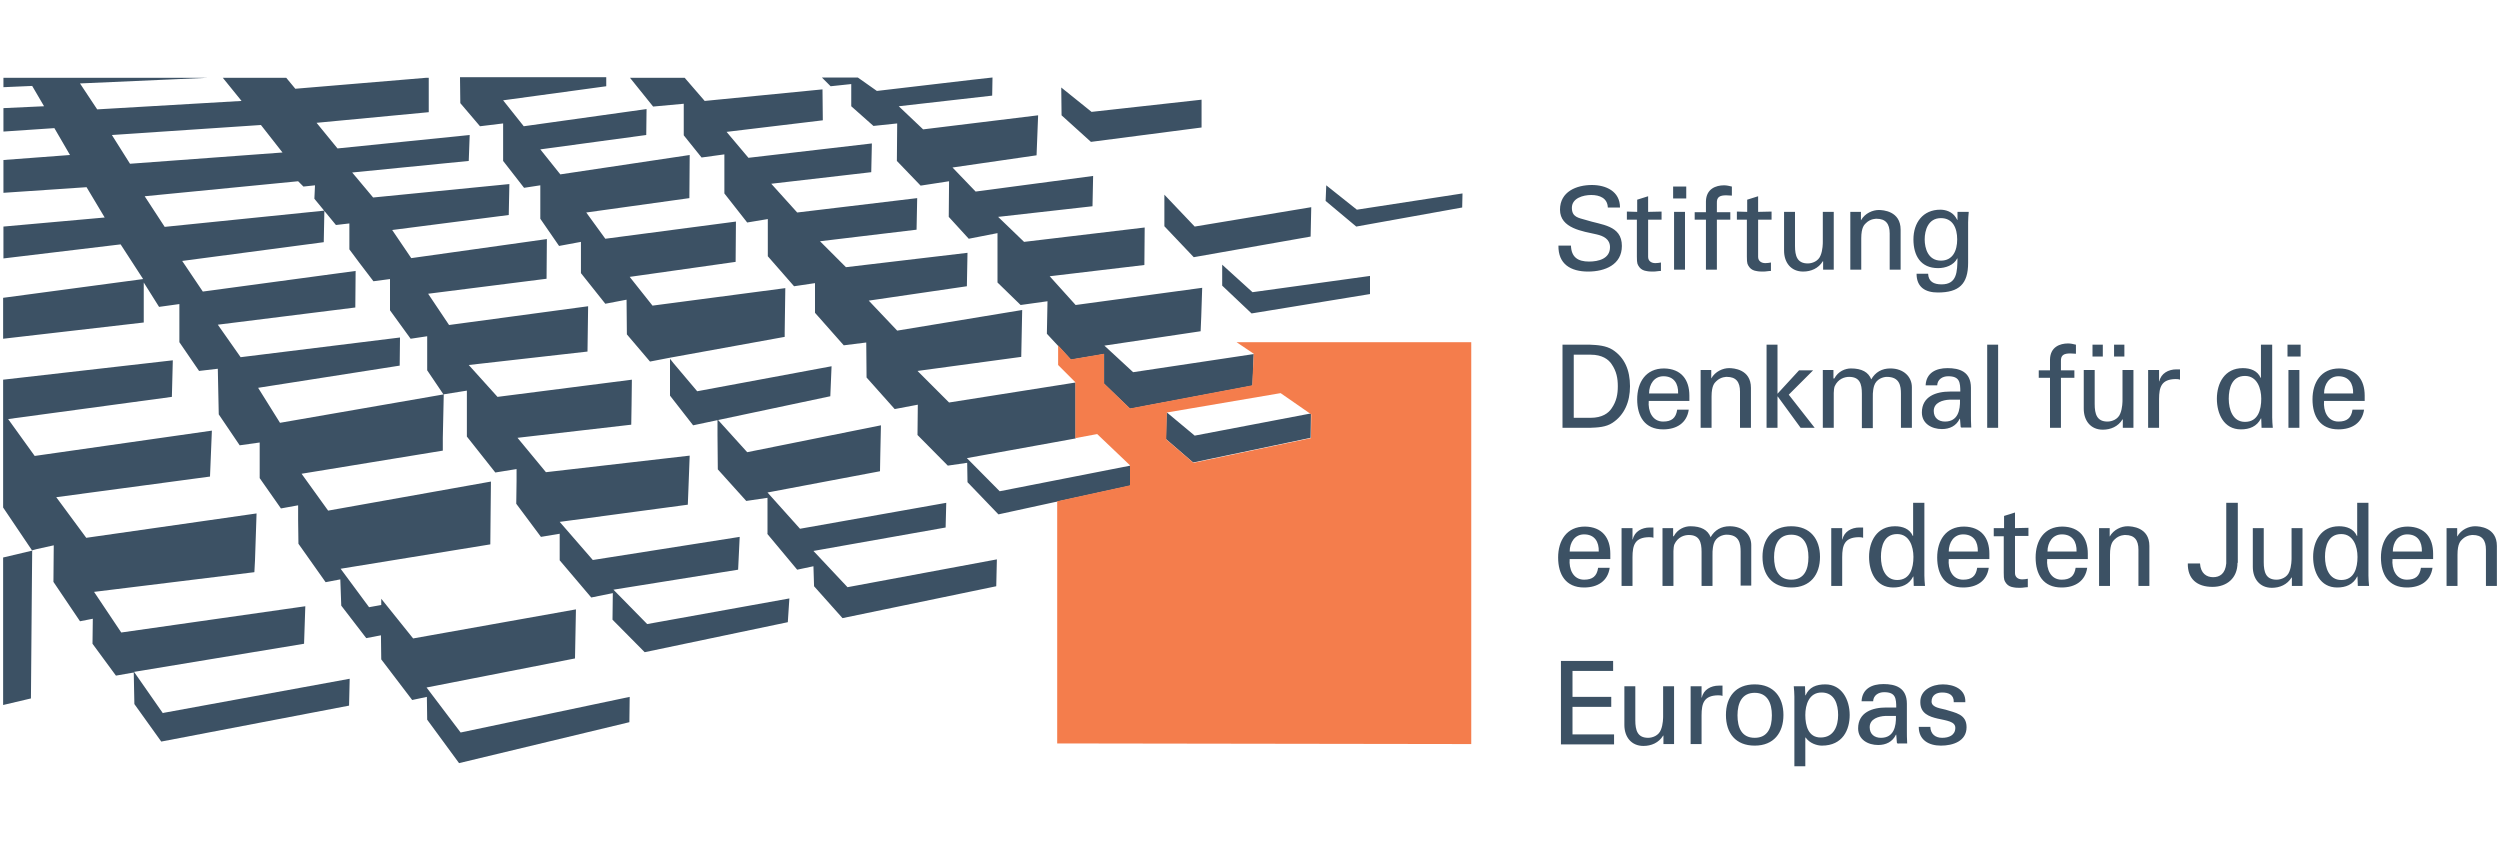 <?xml version="1.0" encoding="UTF-8"?> <svg xmlns="http://www.w3.org/2000/svg" xmlns:xlink="http://www.w3.org/1999/xlink" version="1.1" id="Layer_1" x="0px" y="0px" viewBox="0 0 800 270" style="enable-background:new 0 0 800 270;" xml:space="preserve"> <style type="text/css"> .st0{fill:#3C5164;} .st1{fill:#F47D4C;} </style> <path class="st0" d="M468,61.9l-33.8,5.2l-9.8-7.8l-0.2,5l9.8,8.2l33.9-6.1L468,61.9L468,61.9z M419.6,66.3l-37.3,6.2l-9.7-10.2 v10.1l9.4,9.9l37.4-6.6 M384.5,31.9l-35.2,3.9l-9.7-7.8l0.1,8.9l9.4,8.5l35.4-4.6L384.5,31.9 M295.4,41.4l-7.8-7.4l29.9-3.4l0.1-5.8 l-6.3,0.7l-30.7,3.6l-6.1-4.3h-2.1v9.2l7.1,6.3l7.6-0.8L287,51.5l7.6,7.9l9.1-1.4l-0.1,11.4l6.4,7l9.2-1.8v15.8l7.4,7.2l8.6-1.2 l-0.2,10.4l7.7,8.3l10.6-1.8v9.5l8.3,8l39.2-7.4l0.4-10.1l-38.6,5.8l-9.2-8.5l30.8-4.6l0.2-4.7l0.3-9.2l-40.5,5.5l-8.3-9.2l30.3-3.6 l0.1-12l-38.6,4.6l-8.3-8l30.2-3.4l0.2-9.7l-37.6,5l-7.4-7.7l26.9-3.9l0.5-12.8L295.4,41.4L295.4,41.4z M265.8,27.6l6.6-0.7l0-2.1 H263L265.8,27.6L265.8,27.6z M263.2,28.6l-37.7,3.7l-6.4-7.4h-17.5l7.4,9.2l9.8-0.9v10.1l5.7,7.1l7.3-1v12.5l7.3,9.3l6.6-1.1v11.9 l8.4,9.6l6.7-1v9.5l9.2,10.4l7.2-0.9l0.1,11.2l9,10.1l7.4-1.4l-0.1,9.7l9.7,9.8l6.2-0.9l0.1,6.2l9.9,10.3l42.2-9.2V149l-41.8,8.2 l-10.5-10.6l34.8-6.3v-3.2v-14.7l-40.5,6.4l-10.1-10.1l33.2-4.5l0.3-15l-40,6.6l-9.1-9.6l31.4-4.6l0.2-10.7l-38.9,4.6l-8.3-8.3 l30.9-3.7l0.2-10.1l-38.4,4.6l-8.3-9.2l32-3.7l0.2-9.2l-39.5,4.6l-7-8.3l30.8-3.7L263.2,28.6L263.2,28.6z M251.3,92.2l-42.5,5.6 l-7.3-9.2l33.9-4.8l0.1-12.9l-41.8,5.5l-6.1-8.4l33-4.6l0.1-13.8l-41.4,6.2l-6.4-8l33.9-4.6l0.1-8.3l-39.3,5.5l-6.6-8.3l33-4.5v-2.9 h-46.8l0.1,8.3l6.3,7.4l7.4-0.9v2.8v9.2l6.7,8.6l5.2-0.8v1.5V70l6,8.7l7-1.3v10l7.8,9.8l6.8-1.3l0.1,11.1l7.4,8.7l6.2-1.2l36.9-6.7 v-0.5v-1 M266.1,117.2l-43,8l-7.6-9l-1.1-1.4l0,11.8l7.4,9.5l43.9-9.3 M188.2,98l-44.5,6L137,94l37.9-4.8l0.1-12.7l-43.4,6.1l-6.1-9 l37.3-4.8l0.2-9.9l-43.6,4.3l-6.7-8l37.3-3.7l0.3-8.3L108,47.5l-6.7-8.2l35.9-3.4v-11h-0.9l-41.8,3.5l-2.9-3.5H71.3l6,7.4L31.1,35 l-5.5-8.3l40.8-1.8H1.1v3l9.2-0.4l3.8,6.5l-13,0.6v7.5L17.4,41l5,8.6L1.1,51.2v10.5l26.6-1.8l5.8,9.7L1.1,72.5v10.2l37.5-4.5 l7.2,11.1L1,95.3l0,67.1l9.3,13.8l-9.3,2.2l0,47.2l8.9-2.1l0.3-36.2l0.1-11.2l1.5-0.4l5.4-1.2l-0.1,11.7l8.5,12.6l4.1-0.8l-0.1,8 l7.5,10.2l5.7-1l0.2,10.1l8.6,12l60.1-11.5l0.2-8.6l-59.5,10.9l-0.3,0.1l-9.2-13.2l54.4-9l0.4-12l-58.9,8.4l-8.7-13l51.3-6.3 l0.2-3.8l0.5-15l-54.5,7.8L18,159.1l49.2-6.6l0.1-2.4l0.5-12.3l-56.7,8.1l-8.5-11.8L55,127l0.3-11.7L1,121.5v-13.1l45-5.2L46,90.4 l4.9,7.8l6.5-0.9l0,12.2l6.3,9.2l6-0.7l0.3,14.6l6.7,9.9l6.4-0.9v2v9.4l6.8,9.7l5.5-1v4.8l0.1,7.5l8.7,12.3l4.7-0.9l0.3,8.4l8,10.4 l4.7-0.9l0.1,7.7l9.9,13l4.7-1l0.1,7.3l10.2,13.9l54.5-13.1l0.1-8.1l-54.1,11.4L136.5,220l47.5-9.3l0.3-15.7l-52.1,9.3l-10.2-12.7 l0,2l-3.9,0.7L109,182l47.9-7.8l0.1-10.4l0.1-9.7l-52.1,9.3l-8.5-11.8l45.2-7.4v-4.1l0.3-13.9l-52.4,9.1l-7-11.2l45.3-7.1l0.1-9 l-51,6.3l-7.3-10.4l44-5.5l0.1-11.7l-48.9,6.6l-6.6-9.8l45.3-6l0.2-10.1l-51.1,5.2l-6.4-9.8l49.1-4.8l1.7,1.7l3.7-0.4l-0.2,4.3 l6.9,8.4l4.3-0.5v8.3l3.2,4.3l4.5,5.9l5.3-0.7v10l6.6,9.1l5.3-0.8v1v9.9l5.2,7.7l7.5-1.2v3.8v10.9l9.1,11.5l6.8-1.1v3.8l-0.1,7.3 l7.9,10.6l6-1l0,8.5l10.1,11.9l6.9-1.4l-0.1,8.5l10.3,10.4l45.8-9.6l0.5-7.6l-45.5,8.2l-10.8-11l39.9-6.4l0.5-10.5l-47,7.4 L179.1,167l41-5.5l0.2-5.1l0.4-10.6l-46,5.3l-9.1-11l36.4-4.2l0.1-6.2l0.1-8.2l-43,5.5l-9.2-10.2l38-4.3 M90.4,48.8l-48.8,3.6 l-5.8-9.2L83.5,40L90.4,48.8L90.4,48.8z M245.5,170.8l9.6,11.5l5.2-1.1l0.2,6.4l9.1,10.2l49.2-10.2l0.2-8.6l-47.8,8.9l-10.9-11.6 l42.3-7.5l0.2-7.9l-46.8,8.3l-10.4-11.6l36-6.8l0.1-5.5l0.2-9.2l-42.8,8.6l-9.5-10.5v5.1l0.1,10.9l9.1,10.1l6.8-1V170.8L245.5,170.8 z M373.3,131.9l-0.2,8.6l8.7,7.5l37.6-7.9l0.1-7.8l-37.2,7.1L373.3,131.9L373.3,131.9z M438.4,88.3l-37.6,5.2l-9.7-8.8v6.7l9.4,8.9 l37.9-6.2"></path> <path class="st1" d="M470.8,238.1V109.5h-75.1l5.5,3.7l-0.5,10.1l-39.1,7.4l-8.3-8l0-9.5l-10.6,1.8l-4.1-4.5v6.3l5.5,5.5v14.7v3.2 l7-1.3l10.5,10v6.4l-23.3,5.1v77.5L470.8,238.1L470.8,238.1z M419.6,132.6l-0.1,7.6l-37.6,7.9l-8.7-7.5l0.2-8.6l36.4-6.2 L419.6,132.6L419.6,132.6z"></path> <path class="st0" d="M502.7,78.5c0.1,3.8,2.2,5.2,5.8,5.2c3,0,6.7-0.9,6.7-4.6c0-2.6-2.1-3.6-4.3-4.1c-4.4-1-11.7-1.9-11.7-7.9 c0-5.8,5.3-7.9,10.2-7.9c4.5,0,9,2,9,7.2h-3.9c-0.1-3-2.6-4-5.3-4c-2.6,0-6.2,1-6.2,4.1c0,3,2.1,3.2,4.5,3.9 C512.4,72,519,72,519,78.7c0,6-5.4,8.2-10.8,8.2c-5.6,0-9.6-2.4-9.5-8.3H502.7z M523.9,67.8v-3.9l3.5-1.1v5l4.3-0.1v2.6l-4.3,0v11.9 c0,1.3,1,2,2.3,2c0.6,0,1.3-0.1,1.8-0.2v2.7c-0.8,0-1.6,0.2-2.4,0.2c-0.8,0-1.5,0-2.4-0.2c-0.6-0.1-1.5-0.4-2.1-1.2 c-0.6-0.9-0.8-1-0.8-3.4V70.3l-3.2,0v-2.6L523.9,67.8z M535.4,59.7h4.2v3.8h-4.2V59.7z M535.7,86.3V67.8h3.5v18.5H535.7z M545.9,86.3v-16h-3.6v-2.4h3.6v-3.5c0.1-4,3.2-5.1,5.8-5.1c0.8,0,1.7,0.2,2.5,0.4v2.9c-0.6,0-1.2-0.1-1.8-0.1c-2,0-3.1,0.5-3,2.5 v2.9h4.3v2.4h-4.3v16H545.9z M559.1,67.8v-3.9l3.5-1.1v5l4.3-0.1v2.6l-4.3,0v11.9c0,1.3,1,2,2.3,2c0.6,0,1.3-0.1,1.8-0.2v2.7 c-0.8,0-1.6,0.2-2.4,0.2c-0.8,0-1.5,0-2.4-0.2c-0.6-0.1-1.5-0.4-2.1-1.2c-0.6-0.9-0.8-1-0.8-3.4V70.3l-3.2,0v-2.6L559.1,67.8z M583.3,67.8h3.5v18.5h-3.4v-2.7h-0.1c-1.4,2.3-3.8,3.3-6.3,3.3c-3.9,0-6.1-2.9-6.1-6.7V67.8h3.5v10.9c0,3.2,0.7,5.6,4.1,5.6 c1.4,0,3.4-0.7,4.1-2.6c0.7-1.7,0.7-3.9,0.7-4.3V67.8z M595.5,70.5L595.5,70.5c1.3-2.3,3.8-3.3,5.7-3.3c1.3,0,7,0.3,7,6.3v12.8h-3.5 V74.7c0-3.1-1.3-4.7-4.2-4.7c0,0-1.9-0.1-3.4,1.4c-0.5,0.5-1.5,1.3-1.5,4.9v10h-3.5V67.8h3.4V70.5z M626.4,67.8h3.6 c-0.1,1.1-0.2,2.2-0.2,3.3v13c0,6.8-2.9,9.5-9.7,9.5c-4,0-6.8-1.7-6.8-6h3.7c0.1,2.5,1.8,3.4,4.3,3.4c5,0,5-4.1,5.1-8.3h-0.1 c-1.1,2.2-3.8,3.1-6.1,3.1c-5.6,0-7.9-4-7.9-9.2c0-5.3,3-9.5,8.6-9.5c1.8,0,3.8,0.7,4.9,2.4c0.1,0.1,0.6,1.1,0.6,0.9L626.4,67.8z M621.1,83.4c3.8,0,5.2-3.2,5.2-6.8s-1.4-6.8-5.2-6.8c-4.1,0-5.2,3.9-5.2,6.8C615.9,79.5,617,83.4,621.1,83.4z M500,110.3h8.8 c2.5,0.1,5.1,0.3,7.2,1.6c3.9,2.5,5.6,6.6,5.6,11.7c0,5-1.8,9.2-5.6,11.7c-2.1,1.4-4.7,1.5-7.2,1.6H500V110.3z M503.6,133.7h5.4 c3.7,0,5.7-1.5,6.7-3c1.6-2.3,2-4.6,2-7.1c0-2.5-0.4-4.8-2-7.1c-1-1.5-3-3-6.7-3h-5.4V133.7z M527.6,128.3c-0.3,3.2,1.1,6.6,4.6,6.6 c2.7,0,4.1-1.1,4.5-3.8h3.7c-0.6,4.2-3.8,6.3-8.2,6.3c-5.9,0-8.3-4.2-8.3-9.6c0-5.4,2.7-9.9,8.6-9.9c5.5,0.1,8.1,3.6,8.1,8.7v1.7 H527.6z M537,125.9c0.1-3.1-1.3-5.5-4.7-5.5c-2.9,0-4.6,2.5-4.6,5.5H537z M547.6,121.1L547.6,121.1c1.3-2.3,3.8-3.3,5.7-3.3 c1.3,0,7,0.3,7,6.3v12.8h-3.5v-11.6c0-3.1-1.3-4.7-4.2-4.7c0,0-1.9-0.1-3.4,1.4c-0.5,0.5-1.5,1.3-1.5,4.9v10h-3.5v-18.5h3.4V121.1z M565.3,136.9v-26.6h3.5V126l6.9-7.5h4.5l-7.8,7.8l8.3,10.6h-4.5l-7.3-10h-0.1v10H565.3z M587,121.1L587,121.1 c1.2-2.3,3.5-3.2,5.3-3.2c3.5,0,5.6,1.2,6.5,3.5c1.3-2.3,3.4-3.5,6.1-3.5c4.3,0,6.9,2.7,6.9,6v13h-3.5V126c0-2.5-0.4-5.4-4.5-5.4 c-1.1,0-3.4,0.6-4.1,2.9c-0.5,1.7-0.4,3.5-0.4,4v9.5h-3.5V126c0-3.2-0.7-5.4-4.1-5.4c-1.4,0-3.5,0.6-4.6,3c-0.4,1-0.3,3.4-0.3,3.8 v9.5h-3.5v-18.5h3.4V121.1z M627.3,125.5c0-3.2-0.2-5.1-3.9-5.1c-1.8,0-3.4,1-3.5,2.9h-3.7c0.2-4,3.3-5.5,7-5.5 c3.8,0,7.5,1.1,7.5,6.3v8.8c0,0.8,0,2.4,0.1,3.9h-2.4c-0.3,0-1,0.2-1-0.3c-0.1-0.8-0.1-1.7-0.2-2.5h-0.1c-1.1,2.3-3.2,3.3-5.7,3.3 c-3.2,0-6.4-1.7-6.4-5.3c0-5.2,4.6-6.7,9-6.7H627.3z M623.8,127.9c-2.1,0.1-5,0.9-5,3.6c0,2.3,1.6,3.4,3.6,3.4c4.1,0,4.9-3.6,4.8-7 H623.8z M635.9,136.9v-26.6h3.5v26.6H635.9z M656,136.9v-16h-3.6v-2.4h3.6v-3.5c0.1-4,3.2-5.1,5.8-5.1c0.8,0,1.7,0.2,2.5,0.4v2.9 c-0.6,0-1.2-0.1-1.8-0.1c-2,0-3.1,0.5-3,2.5v2.9h4.3v2.4h-4.3v16H656z M679.2,118.4h3.5v18.5h-3.4v-2.7h-0.1 c-1.4,2.3-3.8,3.3-6.3,3.3c-3.9,0-6.1-2.9-6.1-6.7v-12.4h3.5v10.9c0,3.2,0.7,5.6,4.1,5.6c1.4,0,3.4-0.7,4.1-2.6 c0.7-1.7,0.7-3.9,0.7-4.3V118.4z M669.6,114.1v-3.8h3.3v3.8H669.6z M676.5,114.1v-3.8h3.3v3.8H676.5z M690.9,136.9h-3.5v-18.5h3.5 v3.6h0.1c0.5-2.5,2.9-3.8,5.4-3.8c0.4,0,0.8,0,1.2,0v3.3c-0.5-0.2-1-0.2-1.5-0.2c-4.4,0.1-5.2,2.5-5.2,6.4V136.9z M723.6,110.3h3.5 v23.3c0,1.1,0.1,2.2,0.2,3.3h-3.6l-0.1-2.8v-0.2h-0.1c-1.3,2.6-3.7,3.5-6.4,3.5c-5.5,0-7.7-5-7.7-9.8c0-5,2.5-9.8,8.3-9.8 c2.4,0,4.7,0.8,5.7,3.1h0.1V110.3z M718.4,135c4.2,0,5.2-3.9,5.2-7.4c0-3.3-1.3-7.3-5.2-7.3c-4.2,0-5.2,3.9-5.2,7.3 C713.2,131.1,714.5,135,718.4,135z M732,110.3h4.2v3.8H732V110.3z M732.3,136.9v-18.5h3.5v18.5H732.3z M743.7,128.3 c-0.3,3.2,1.1,6.6,4.6,6.6c2.7,0,4.1-1.1,4.5-3.8h3.7c-0.6,4.2-3.8,6.3-8.2,6.3c-5.9,0-8.3-4.2-8.3-9.6c0-5.4,2.7-9.9,8.6-9.9 c5.5,0.1,8.1,3.6,8.1,8.7v1.7H743.7z M753,125.9c0.1-3.1-1.3-5.5-4.7-5.5c-2.9,0-4.6,2.5-4.6,5.5H753z M502.3,178.9 c-0.3,3.2,1.1,6.6,4.6,6.6c2.7,0,4.1-1.1,4.5-3.8h3.7c-0.6,4.2-3.8,6.3-8.2,6.3c-5.9,0-8.3-4.2-8.3-9.6c0-5.4,2.7-9.9,8.6-9.9 c5.5,0.1,8.1,3.6,8.1,8.7v1.7H502.3z M511.6,176.5c0.1-3.1-1.3-5.5-4.7-5.5c-2.9,0-4.6,2.5-4.6,5.5H511.6z M522.4,187.5h-3.5V169 h3.5v3.6h0.1c0.5-2.5,2.9-3.8,5.4-3.8c0.4,0,0.8,0,1.2,0v3.3c-0.5-0.2-1-0.2-1.5-0.2c-4.4,0.1-5.2,2.5-5.2,6.4V187.5z M535.6,171.6 L535.6,171.6c1.2-2.3,3.5-3.2,5.3-3.2c3.5,0,5.6,1.2,6.5,3.5c1.3-2.3,3.4-3.5,6.1-3.5c4.3,0,6.9,2.7,6.9,6v13H557v-10.9 c0-2.5-0.4-5.4-4.5-5.4c-1.1,0-3.4,0.6-4.1,2.9c-0.5,1.7-0.4,3.5-0.4,4v9.5h-3.5v-10.9c0-3.2-0.7-5.4-4.1-5.4c-1.4,0-3.5,0.6-4.6,3 c-0.4,1-0.3,3.4-0.3,3.8v9.5h-3.5V169h3.4V171.6z M582.4,178.2c0,5.7-3.1,9.8-9.2,9.8c-6.1,0-9.2-4-9.2-9.8c0-5.7,3.1-9.8,9.2-9.8 C579.3,168.4,582.4,172.5,582.4,178.2z M573.2,185.5c4.2,0,5.5-3.3,5.5-7.2c0-3.9-1.4-7.2-5.5-7.2s-5.5,3.3-5.5,7.2 C567.7,182.2,569.1,185.5,573.2,185.5z M589.5,187.5H586V169h3.5v3.6h0.1c0.5-2.5,2.9-3.8,5.4-3.8c0.4,0,0.8,0,1.2,0v3.3 c-0.5-0.2-1-0.2-1.5-0.2c-4.4,0.1-5.2,2.5-5.2,6.4V187.5z M612.3,160.9h3.5v23.3c0,1.1,0.1,2.2,0.2,3.3h-3.6l-0.1-2.8v-0.2h-0.1 c-1.3,2.6-3.7,3.5-6.4,3.5c-5.5,0-7.7-5-7.7-9.8c0-5,2.5-9.8,8.3-9.8c2.4,0,4.7,0.8,5.7,3.1h0.1V160.9z M607.1,185.6 c4.2,0,5.2-3.9,5.2-7.4c0-3.3-1.3-7.3-5.2-7.3c-4.2,0-5.2,3.9-5.2,7.3C601.9,181.7,603.2,185.6,607.1,185.6z M623.6,178.9 c-0.3,3.2,1.1,6.6,4.6,6.6c2.7,0,4.1-1.1,4.5-3.8h3.7c-0.6,4.2-3.8,6.3-8.2,6.3c-5.9,0-8.3-4.2-8.3-9.6c0-5.4,2.7-9.9,8.6-9.9 c5.5,0.1,8.1,3.6,8.1,8.7v1.7H623.6z M632.9,176.5c0.1-3.1-1.3-5.5-4.7-5.5c-2.9,0-4.6,2.5-4.6,5.5H632.9z M641.3,169v-3.9l3.5-1.1 v5l4.3-0.1v2.6l-4.3,0v11.9c0,1.3,1,2,2.3,2c0.6,0,1.3-0.1,1.8-0.2v2.7c-0.8,0-1.6,0.2-2.4,0.2c-0.8,0-1.5,0-2.4-0.2 c-0.6-0.1-1.5-0.4-2.1-1.2c-0.6-0.9-0.8-1-0.8-3.4v-11.7l-3.2,0v-2.6L641.3,169z M655.1,178.9c-0.3,3.2,1.1,6.6,4.6,6.6 c2.7,0,4.1-1.1,4.5-3.8h3.7c-0.6,4.2-3.8,6.3-8.2,6.3c-5.9,0-8.3-4.2-8.3-9.6c0-5.4,2.7-9.9,8.6-9.9c5.5,0.1,8.1,3.6,8.1,8.7v1.7 H655.1z M664.5,176.5c0.1-3.1-1.3-5.5-4.7-5.5c-2.9,0-4.6,2.5-4.6,5.5H664.5z M675.1,171.7L675.1,171.7c1.3-2.3,3.8-3.3,5.7-3.3 c1.3,0,7,0.3,7,6.3v12.8h-3.5v-11.6c0-3.1-1.3-4.7-4.2-4.7c0,0-1.9-0.1-3.4,1.4c-0.5,0.5-1.5,1.3-1.5,4.9v10h-3.5V169h3.4V171.7z M716,180.1c0,4.9-3.4,7.7-8,7.7c-5,0-8-2.6-7.9-7.5h3.9c0.2,3.2,2.1,4.4,4.2,4.4c2.1,0,3.9-1.1,4.2-4.4l0-19.4h3.7V180.1z M733.3,169h3.5v18.5h-3.4v-2.7h-0.1c-1.4,2.3-3.8,3.3-6.3,3.3c-3.9,0-6.1-2.9-6.1-6.7V169h3.5v10.9c0,3.2,0.7,5.6,4.1,5.6 c1.4,0,3.4-0.7,4.1-2.6c0.7-1.7,0.7-3.9,0.7-4.3V169z M754.4,160.9h3.5v23.3c0,1.1,0.1,2.2,0.2,3.3h-3.6l-0.1-2.8v-0.2h-0.1 c-1.3,2.6-3.7,3.5-6.4,3.5c-5.5,0-7.7-5-7.7-9.8c0-5,2.5-9.8,8.3-9.8c2.4,0,4.7,0.8,5.7,3.1h0.1V160.9z M749.2,185.6 c4.2,0,5.2-3.9,5.2-7.4c0-3.3-1.3-7.3-5.2-7.3c-4.2,0-5.2,3.9-5.2,7.3C744,181.7,745.3,185.6,749.2,185.6z M765.6,178.9 c-0.3,3.2,1.1,6.6,4.6,6.6c2.7,0,4.1-1.1,4.5-3.8h3.7c-0.6,4.2-3.8,6.3-8.2,6.3c-5.9,0-8.3-4.2-8.3-9.6c0-5.4,2.7-9.9,8.6-9.9 c5.5,0.1,8.1,3.6,8.1,8.7v1.7H765.6z M775,176.5c0.1-3.1-1.3-5.5-4.7-5.5c-2.9,0-4.6,2.5-4.6,5.5H775z M786.3,171.7L786.3,171.7 c1.3-2.3,3.8-3.3,5.7-3.3c1.3,0,7,0.3,7,6.3v12.8h-3.5v-11.6c0-3.1-1.3-4.7-4.2-4.7c0,0-1.9-0.1-3.4,1.4c-0.5,0.5-1.5,1.3-1.5,4.9 v10h-3.5V169h3.4V171.7z M499.5,238.1v-26.6h16.7v3.2h-13v8.3h12.4v3.2h-12.4v8.8h13.3v3.2H499.5z M532.2,219.6h3.5v18.5h-3.4v-2.7 h-0.1c-1.4,2.3-3.8,3.3-6.3,3.3c-3.9,0-6.1-2.9-6.1-6.7v-12.4h3.5v10.9c0,3.2,0.7,5.6,4.1,5.6c1.4,0,3.4-0.7,4.1-2.6 c0.7-1.7,0.7-3.9,0.7-4.3V219.6z M544.5,238.1H541v-18.5h3.5v3.6h0.1c0.5-2.5,2.9-3.8,5.4-3.8c0.4,0,0.8,0,1.2,0v3.3 c-0.5-0.2-1-0.2-1.5-0.2c-4.4,0.1-5.2,2.5-5.2,6.4V238.1z M570.7,228.8c0,5.7-3.1,9.8-9.2,9.8c-6.1,0-9.2-4-9.2-9.8s3.1-9.8,9.2-9.8 C567.6,219,570.7,223.1,570.7,228.8z M561.5,236.1c4.2,0,5.5-3.3,5.5-7.2s-1.4-7.2-5.5-7.2s-5.5,3.3-5.5,7.2 S557.3,236.1,561.5,236.1z M574.2,222.9c0-1.1-0.1-2.2-0.2-3.3h3.6l0.1,2.9h0.1c1.1-2.6,3.4-3.5,6.3-3.5c5.2,0,7.8,4.8,7.8,9.8 c0,4.7-2.2,9.8-8.9,9.8c-1.5,0-3.9-0.7-5.2-2.6h-0.1v9.2h-3.5V222.9z M582.9,221.6c-4,0-5.2,3.9-5.2,7.2c0,3.5,1,7.2,4.9,7.2 c4.3,0,5.6-3.8,5.6-7.2S587.1,221.6,582.9,221.6z M606.8,226.6c0-3.2-0.2-5.1-3.9-5.1c-1.8,0-3.4,1-3.5,2.9h-3.7 c0.2-4,3.3-5.5,7-5.5c3.8,0,7.5,1.1,7.5,6.3v8.8c0,0.8,0,2.4,0.1,3.9H608c-0.3,0-1,0.2-1-0.3c-0.1-0.8-0.1-1.7-0.2-2.5h-0.1 c-1.1,2.3-3.2,3.3-5.7,3.3c-3.2,0-6.4-1.7-6.4-5.3c0-5.2,4.6-6.7,9-6.7H606.8z M603.3,229.1c-2.1,0.1-5,0.9-5,3.6 c0,2.3,1.6,3.4,3.6,3.4c4.1,0,4.9-3.6,4.8-7H603.3z M621.7,219c3.5,0,7.4,1.5,7.2,5.7h-3.7c0.1-2.4-1.7-3.1-3.7-3.1 c-1.9,0-3.4,0.9-3.4,2.9s3.2,2.2,4.5,2.6c3.1,1,6.7,1.4,6.7,5.6c0,4.5-4.4,5.9-8.2,5.9c-3.9,0-7.1-1.8-7.1-6h3.7 c0.1,2.3,1.6,3.5,3.8,3.5c2.1,0,4.2-0.8,4.2-3.2c0-4.1-11.2-1-11.2-8.2C614.4,220.8,618.3,219,621.7,219z"></path> </svg> 
